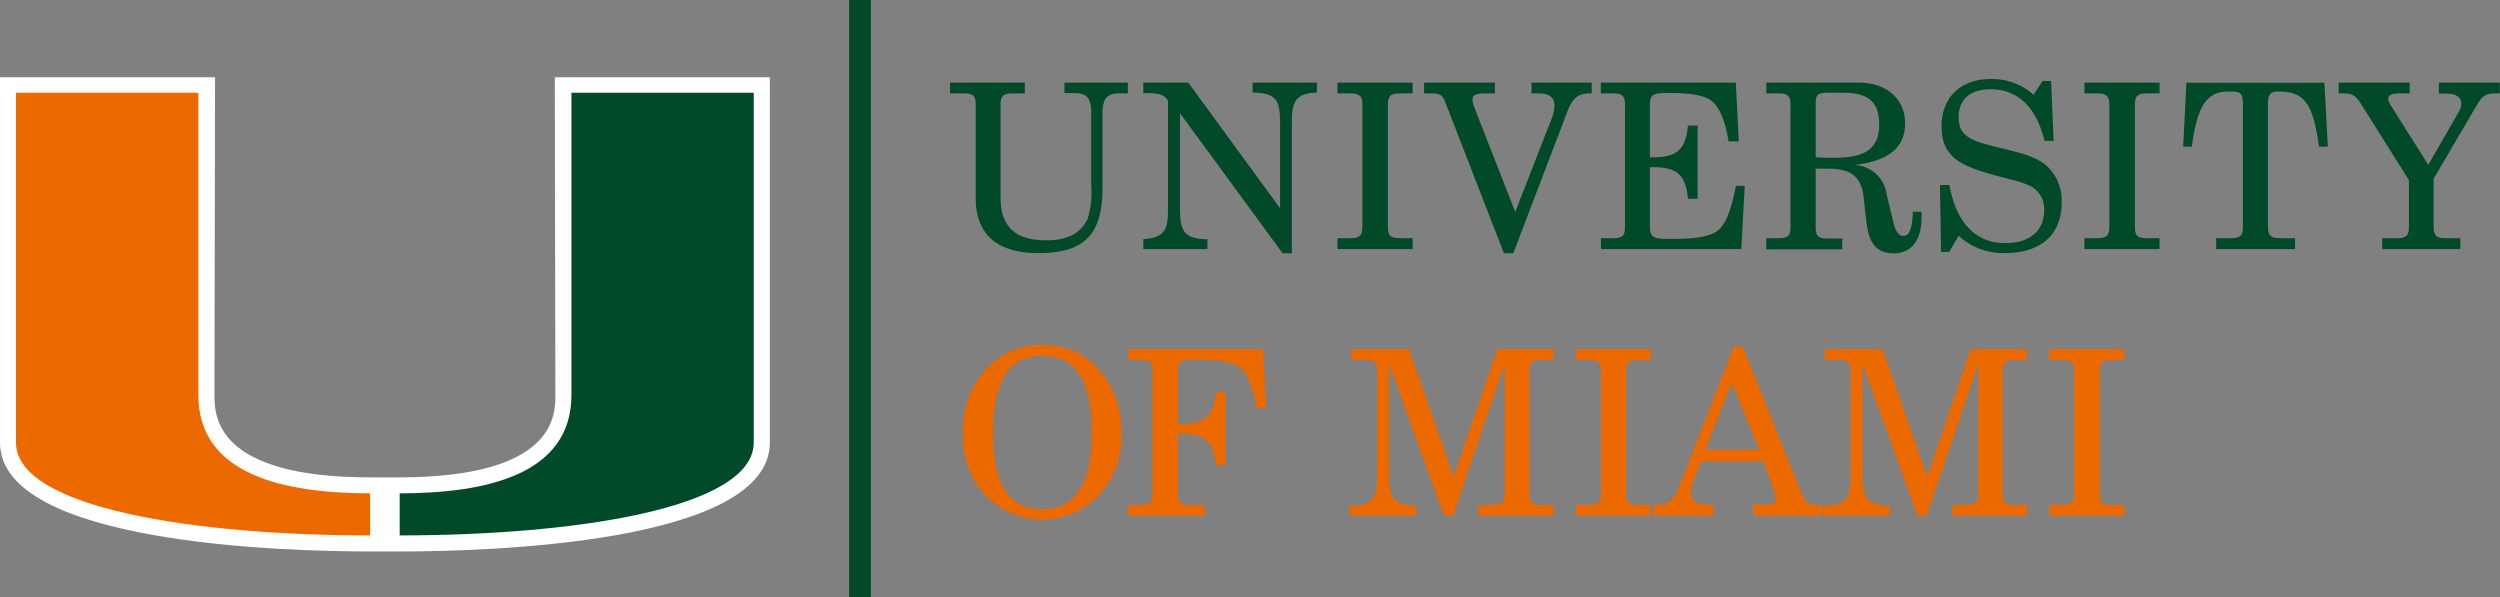 <svg xmlns="http://www.w3.org/2000/svg" viewBox="0 0 344.22 82.25">
  <rect x="0" y="0" width="344.22" height="82.25" fill="#808080" stroke="none"/>
  <defs>
    <style>
      .cls-1 {
        fill: #fff;
      }

      .cls-2 {
        fill: #004a2a;
      }

      .cls-3 {
        fill: #ec6900;
      }

      .cls-4 {
        fill: none;
        stroke: #004a2a;
        stroke-width: 3px;
      }
    </style>
  </defs>
  <title>Asset 11</title>
  <g id="Layer_2" data-name="Layer 2">
    <g id="Footer_copy" data-name="Footer copy">
      <path class="cls-1" d="M76.39,10.64l.08,43.73c0,2.8,0,11.32-21.46,11.36H51c-21.47,0-21.47-8.56-21.47-11.36l.08-43.73H0L0,60.93c0,13.92,39,15,51,15h4c12,0,51-1.08,51-15l0-50.29Z" />
      <path class="cls-2" d="M78.68,54.37V12.77h25.1s0,46.5,0,48.16c0,9.13-25,12.79-48.75,12.79,0-1.15,0-4,0-5.79C66.87,67.91,78.68,65.4,78.68,54.37Z" />
      <path class="cls-3" d="M27.31,54.37V12.77H2.2s0,46.5,0,48.16c0,9.13,25.06,12.79,48.76,12.79,0-1.15,0-4,0-5.79C39.12,67.91,27.31,65.4,27.31,54.37Z" />
      <path class="cls-4" d="M118.41,82.25V0" />
      <path class="cls-2" d="M141.1,11.37v1.49h-1.65c-1.27,0-1.68.32-1.68,1.53V27.21c0,4,2,5.88,6.35,5.88,2.86,0,4.76-1,5.65-3a12,12,0,0,0,.48-4.42v-10c0-1.94-.42-2.86-2.29-2.86h-1.4V11.37h8.73v1.49h-1.17c-1.81,0-2.32.83-2.32,2.86V25.85c0,6.22-2.28,9-8.79,9-5.75,0-8.67-2.57-8.67-7.65V14.39c0-1.21-.35-1.53-1.68-1.53h-1.85V11.37Z" />
      <path class="cls-2" d="M157.42,32.93c2.92-.22,3.4-1.24,3.4-4.06v-15c-.48-.86-1.34-1.05-2.86-1.05h-.54V11.37h6.19l12.64,17.3V16.8c0-3.08-.61-4-3.78-4.06V11.37h8.86v1.37c-2.86.12-3.46,1.14-3.46,4.06V34.87H176.6L162.47,15.59V28.87c0,3,.66,4.06,3.78,4.06v1.36h-8.83Z" />
      <path class="cls-2" d="M184.15,32.8h1.71c1.31,0,1.72-.32,1.72-1.52V14.39c0-1.21-.41-1.53-1.72-1.53h-1.71V11.37H194.5v1.49h-1.71c-1.31,0-1.69.32-1.69,1.53V31.28c0,1.2.38,1.52,1.69,1.52h1.71v1.49H184.15Z" />
      <path class="cls-2" d="M207.07,34.87l-8-20.61c-.48-1.24-.7-1.4-2.29-1.4h-.7V11.37h9.75v1.49h-1.17c-1.3,0-1.91.13-1.91.86a3.29,3.29,0,0,0,.26,1.11l5.62,14.35,5-12.82a5.53,5.53,0,0,0,.41-1.81c0-1.18-.73-1.69-2.28-1.69h-.89V11.37h8.29v1.49h-.23c-1.84,0-2.47.8-3.2,2.7l-7.37,19.31Z" />
      <path class="cls-2" d="M220.41,32.8h1.65c1.27,0,1.68-.28,1.68-1.52V14.39c0-1.24-.41-1.53-1.68-1.53h-1.65V11.37H239l.41,8.1H238c-.42-2.8-1.24-4.64-2.23-5.5s-3-1.17-5.9-1.17c-2.1,0-2.7.1-2.7,1.59v7.27h.44c3.27,0,4.51-1.08,4.8-4.38h1.33V27.37h-1.33c-.29-3.3-1.49-4.35-4.8-4.35h-.44v8.26c0,1.55.7,1.62,3,1.62,2.67,0,4.58-.19,5.85-.83,1.46-.73,2.31-2.86,3-6.48h1.21l-.48,8.7h-19.3Z" />
      <path class="cls-2" d="M250,21.66l1.56.06c.38,0,.73,0,1.08,0,4.22,0,6.1-1.3,6.1-4.54s-1.53-4.41-5.05-4.41h-2.07c-1.33,0-1.62.32-1.62,1.4ZM243.2,32.8h1.65c1.27,0,1.68-.28,1.68-1.52V14.39c0-1.24-.41-1.53-1.68-1.53H243.2V11.37h12.7c3.84,0,6.41,2.26,6.41,5.62s-2.35,5.21-7,5.72a4.7,4.7,0,0,1,4.47,4.09l.86,3.59c.32,1.4.73,2.09,1.43,2.09.86,0,1.24-1.07,1.3-3.33h1.21c0,.26,0,.51,0,.73,0,3.24-1.43,5-3.84,5s-3.43-1.4-3.78-4.48l-.35-3.18c-.32-3-1.87-4-4.92-4H250v8.1c0,1.24.39,1.52,1.66,1.52h2v1.49H243.2Z" />
      <path class="cls-2" d="M268.38,34.68h-1.12l-.15-9.21h1.3c.95,5.24,3.62,8,7.68,8,3.46,0,5.37-1.75,5.37-4.54a3.55,3.55,0,0,0-1.4-3c-1.11-.79-2.89-1.11-5.21-1.75-5.08-1.36-7.52-2.63-7.52-6.82,0-3.94,2.63-6.48,6.76-6.48A8.56,8.56,0,0,1,280,13.05l1.24-1.9h1.17l.35,8.25h-1.24c-1.2-4.73-3.71-7.11-7.46-7.11-2.79,0-4.38,1.4-4.38,3.84,0,3.05,2.38,3.4,6.6,4.45,2.29.57,4.19,1.05,5.66,2.38a6.52,6.52,0,0,1,1.93,4.89c0,4.41-2.79,7-7.87,7a9,9,0,0,1-6.32-2.39Z" />
      <path class="cls-2" d="M287,32.8h1.71c1.31,0,1.72-.32,1.72-1.52V14.39c0-1.21-.41-1.53-1.72-1.53H287V11.37h10.35v1.49h-1.71c-1.31,0-1.69.32-1.69,1.53V31.28c0,1.2.38,1.52,1.69,1.52h1.71v1.49H287Z" />
      <path class="cls-2" d="M314,32.8h2v1.49H305.14V32.8h2c1.27,0,1.68-.28,1.68-1.52v-17c0-1.68-.5-1.68-2.09-1.68-3.05,0-4.22,2.28-4.95,7.59H300.6l.44-8.8h19l.48,8.8h-1.21c-.85-5.88-1.93-7.59-5.58-7.59-1.18,0-1.46.38-1.46,1.68v17C312.32,32.52,312.7,32.8,314,32.8Z" />
      <path class="cls-2" d="M336.76,32.8h2v1.49H328V32.8h2c1.23,0,1.68-.32,1.68-1.52V24.8l-6.41-10.19c-.77-1.24-1.12-1.75-2.61-1.75H322V11.37h9.78v1.49h-1.3c-1.08,0-1.65.19-1.65.73a2.41,2.41,0,0,0,.47,1.11l5.05,8,4.16-7.24a2.44,2.44,0,0,0,.38-1.23c0-.89-.73-1.34-2.19-1.34h-.89V11.37h8.38v1.49h-.6c-1.46,0-1.91.51-2.64,1.75l-5.87,10v6.64C335.11,32.48,335.52,32.8,336.76,32.8Z" />
      <path class="cls-3" d="M143.52,70.1c4.57,0,6.79-3.52,6.79-10.57S148.19,49,143.52,49s-6.79,3.46-6.79,10.57S138.88,70.1,143.52,70.1ZM135.58,51a10.2,10.2,0,0,1,7.94-3.52A9.94,9.94,0,0,1,151.39,51a12.41,12.41,0,0,1,3,8.54,12,12,0,0,1-2.79,8.32,10.75,10.75,0,0,1-16.2,0,12.08,12.08,0,0,1-2.82-8.32A12.6,12.6,0,0,1,135.58,51Z" />
      <path class="cls-3" d="M155.36,69.5H157c1.27,0,1.68-.28,1.68-1.52V51.09c0-1.24-.41-1.53-1.68-1.53h-1.65V48.07h18.57l.42,8.1H173c-.41-2.8-1.24-4.64-2.22-5.5s-3-1.17-5.91-1.17c-2.09,0-2.69.09-2.69,1.59v7.27h.44c3.27,0,4.51-1.08,4.79-4.38h1.34V64.07h-1.34c-.28-3.3-1.49-4.35-4.79-4.35h-.44V68c0,1.24.38,1.52,1.65,1.52h2.09V71H155.36Z" />
      <path class="cls-3" d="M191.24,65.56c0,3,.66,4,3.77,4.07V71h-9.2V69.63c3.2,0,3.81-1.08,3.81-4.07V51.09c0-1.24-.42-1.53-1.69-1.53h-1.87V48.07H194l6.16,17.53,6-17.53h7.74v1.49h-1.68c-1.27,0-1.65.29-1.65,1.53V68c0,1.24.38,1.52,1.65,1.52h1.68V71H203.59V69.5h1.9c1.27,0,1.68-.28,1.68-1.52V50.1L200.06,71h-1.24L191.24,50.1Z" />
      <path class="cls-3" d="M217,69.5h1.72c1.3,0,1.71-.32,1.71-1.52V51.09c0-1.21-.41-1.53-1.71-1.53H217V48.07H227.3v1.49h-1.71c-1.31,0-1.69.32-1.69,1.53V68c0,1.2.38,1.52,1.69,1.52h1.71V71H217Z" />
      <path class="cls-3" d="M238.44,52.71l-3.62,9.2h7.4Zm1.53-5,8.09,20.22c.51,1.24.89,1.59,2.2,1.59.19,0,.41,0,.63,0V71H241.4V69.47h1.2c1.34,0,1.94-.1,1.94-.83a3.41,3.41,0,0,0-.29-1.11l-1.46-4h-8.54l-1,2.48a6,6,0,0,0-.45,1.9c0,1,.8,1.56,2.32,1.56h.8V71h-8.2V69.47H228c1.87,0,2.51-.73,3.27-2.67l7.46-19.11Z" />
      <path class="cls-3" d="M256.44,65.56c0,3,.67,4,3.78,4.07V71H251V69.63c3.2,0,3.81-1.08,3.81-4.07V51.09c0-1.24-.42-1.53-1.69-1.53h-1.87V48.07h7.94l6.16,17.53,6-17.53h7.74v1.49H277.4c-1.27,0-1.65.29-1.65,1.53V68c0,1.24.38,1.52,1.65,1.52h1.68V71H268.8V69.5h1.9c1.27,0,1.68-.28,1.68-1.52V50.1L265.27,71H264L256.44,50.1Z" />
      <path class="cls-3" d="M282.16,69.5h1.71c1.3,0,1.72-.32,1.72-1.52V51.09c0-1.21-.42-1.53-1.72-1.53h-1.71V48.07h10.35v1.49h-1.72c-1.3,0-1.68.32-1.68,1.53V68c0,1.2.38,1.52,1.68,1.52h1.72V71H282.16Z" />
    </g>
  </g>
</svg>